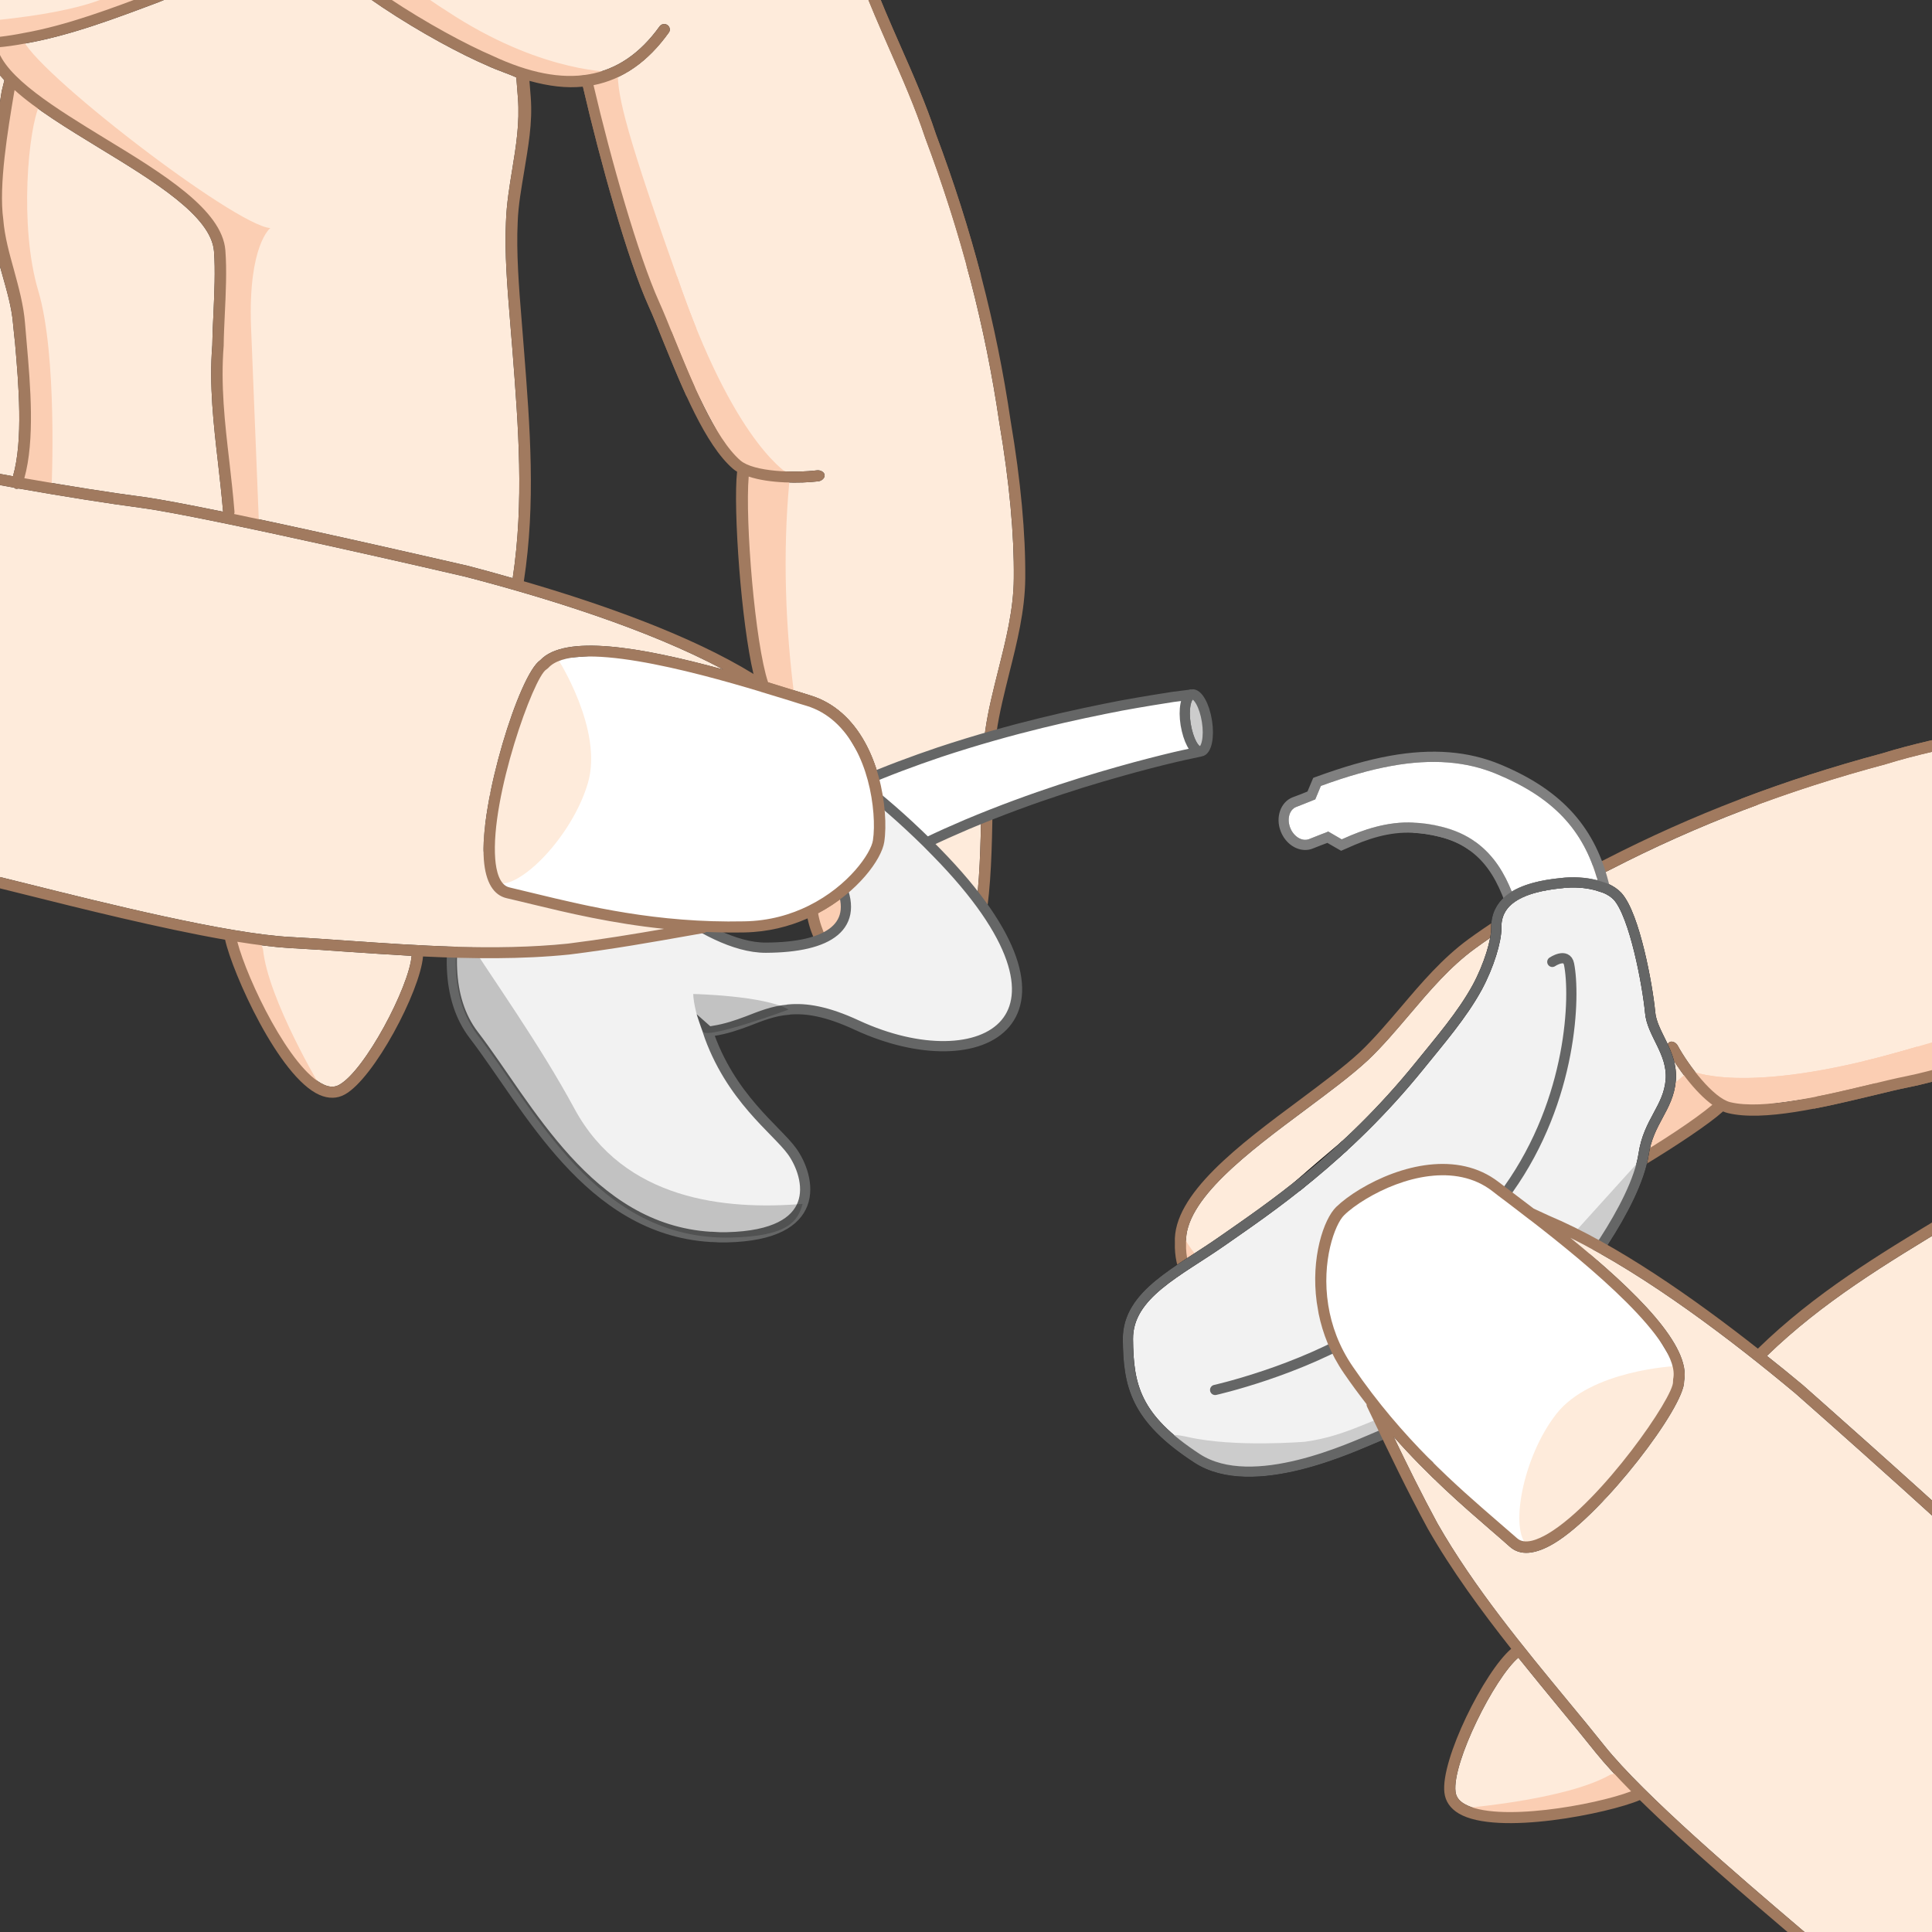 <?xml version="1.0" encoding="UTF-8" standalone="no"?>
<!DOCTYPE svg PUBLIC "-//W3C//DTD SVG 1.1//EN" "http://www.w3.org/Graphics/SVG/1.1/DTD/svg11.dtd">
<svg xmlns="http://www.w3.org/2000/svg" xmlns:xlink="http://www.w3.org/1999/xlink" xmlns:serif="http://www.serif.com/" width="200" height="200" version="1.1" xml:space="preserve" style="fill-rule:evenodd;clip-rule:evenodd;stroke-miterlimit:10;" viewBox="0 0 591 591">
    <rect x="0" y="0" width="591" height="591" fill="#333333" stroke="none"/>
    <g id="Ebene-1" serif:id="Ebene 1" transform="matrix(4.167,0,0,4.167,0,0)">
        <g>
            <clipPath id="_clip1">
                <rect x="-28.347" y="-28.346" width="198.423" height="198.423" clip-rule="nonzero"/>
            </clipPath>
            <g clip-path="url(#_clip1)">
                <g transform="matrix(1,0,0,1,49.098,59.747)">
                    <path d="M0,-57.344C-1.536,-55.199 -3.369,-53.924 -5.528,-53.493C-4.262,-48.054 -2.235,-40.965 -0.713,-37.587C-0.388,-36.863 -0.015,-35.949 0.373,-34.98C1.645,-31.85 3.373,-27.569 5.254,-25.941C6.228,-25.107 9.223,-25.015 10.887,-25.22C11.121,-25.248 11.418,-25.099 11.436,-24.881L11.438,-24.856C11.454,-24.646 11.217,-24.448 10.992,-24.415C9.645,-24.252 7.372,-24.253 5.863,-24.761C5.59,-21.502 6.328,-12.517 7.285,-9.662C7.912,-9.467 8.528,-9.271 9.166,-9.077C9.63,-8.934 10.038,-8.802 10.375,-8.699C14.014,-7.603 15.588,-3.536 15.856,-0.1C15.919,0.709 15.904,1.474 15.814,2.066C15.62,3.336 13.871,5.756 10.958,7.295C11.365,9.687 13.414,12.282 15.662,13.18C16.745,13.617 18.384,13.864 20.064,12.577C22.728,10.863 22.833,4.933 22.935,-0.29C22.98,-2.423 23.017,-4.435 23.224,-6.07C23.431,-7.573 23.819,-9.076 24.183,-10.538C24.735,-12.73 25.312,-15.003 25.326,-17.29C25.357,-20.495 25.007,-24.341 24.26,-28.732C23.23,-35.777 21.455,-42.61 18.812,-49.642C18.082,-51.845 17.125,-54.024 16.195,-56.132C15.478,-57.768 14.734,-59.457 14.096,-61.149C13.419,-62.731 13.059,-64.411 12.722,-66.033C12.335,-67.875 11.964,-69.609 11.159,-71.208L0,-57.344Z" style="fill:rgb(254,235,219);fill-rule:nonzero;"/>
                </g>
                <g transform="matrix(1,0,0,1,59.452,72.11)">
                    <path d="M0,-5.145L0.675,-3.435L2.896,-0.118L5.464,1.307L6.921,1.669L9.56,0.985L10.328,0.071C8.142,0.355 5.849,-0.025 4.48,-2.207C3.688,-3.471 2.94,-5.031 2.25,-6.814L0,-5.145Z" style="fill:rgb(251,206,179);fill-rule:nonzero;"/>
                </g>
                <g transform="matrix(1,0,0,1,55.606,35.875)">
                    <path d="M0,13.936L-0.755,8.303L-1.172,0.777L-1.206,-1.456L0.219,-1.127L2.299,-0.952L2.335,-0.447C1.852,4.71 2.046,10.217 2.727,15.392L0,13.936Z" style="fill:rgb(251,206,179);fill-rule:nonzero;"/>
                </g>
                <g transform="matrix(1,0,0,1,57.997,5.25)">
                    <path d="M0,29.623C0,29.623 -3.796,27.677 -7.911,16.137C-12.023,4.599 -12.673,1.845 -12.646,0L-14.765,0.645L-12.373,10.123L-8.978,19.105L-6.702,23.816L-4.454,28.13L-3.163,29.306L0,29.623Z" style="fill:rgb(251,206,179);fill-rule:nonzero;"/>
                </g>
                <g transform="matrix(1,0,0,1,59.281,-4.812)">
                    <path d="M0,72.232C0.539,74.834 2.706,77.509 5.159,78.49C7.003,79.232 8.807,78.986 10.38,77.787C13.367,75.854 13.484,69.704 13.585,64.279C13.632,62.169 13.668,60.18 13.872,58.586C14.077,57.138 14.459,55.653 14.813,54.218C15.378,51.978 15.96,49.653 15.983,47.278C16.013,44.029 15.659,40.129 14.908,35.697C13.865,28.612 12.077,21.725 9.421,14.652C8.688,12.431 7.724,10.23 6.785,8.108C6.069,6.48 5.333,4.796 4.697,3.106C4.032,1.588 3.695,-0.052 3.359,-1.639C2.973,-3.445 2.584,-5.319 1.729,-7L0.977,-6.649C1.782,-5.05 2.153,-3.316 2.54,-1.475C2.877,0.15 3.238,1.83 3.914,3.41C4.552,5.1 5.297,6.791 6.011,8.427C6.942,10.535 7.899,12.713 8.63,14.917C11.269,21.95 13.05,28.781 14.078,35.827C14.827,40.218 15.179,44.063 15.142,47.269C15.13,49.556 14.553,51.829 13.997,54.022C13.636,55.481 13.249,56.984 13.042,58.489C12.834,60.122 12.798,62.136 12.755,64.269C12.651,69.492 12.546,75.422 9.882,77.136C8.202,78.423 6.562,78.177 5.48,77.739C3.231,76.841 1.183,74.246 0.776,71.854C3.688,70.316 5.437,67.895 5.632,66.625C5.722,66.033 5.739,65.267 5.676,64.459C5.408,61.023 3.83,56.957 0.193,55.859C-0.144,55.756 -0.552,55.625 -1.016,55.482C-1.654,55.288 -2.271,55.092 -2.897,54.897C-3.854,52.044 -4.592,43.055 -4.319,39.797C-2.81,40.306 -0.537,40.307 0.81,40.144C1.035,40.11 1.268,39.913 1.251,39.703L1.25,39.678C1.232,39.46 0.937,39.313 0.705,39.339C-0.959,39.542 -3.955,39.452 -4.924,38.617C-6.81,36.991 -8.541,32.711 -9.81,29.582C-10.197,28.609 -10.57,27.696 -10.895,26.972C-12.419,23.594 -14.444,16.505 -15.71,11.065L-16.489,11.174C-15.219,16.664 -13.214,23.859 -11.659,27.299C-11.333,28.008 -10.972,28.923 -10.584,29.885C-9.209,33.267 -7.51,37.469 -5.477,39.222C-5.386,39.305 -5.287,39.369 -5.171,39.441C-5.322,40.747 -5.245,43.578 -5.013,46.547C-4.788,49.416 -4.414,52.412 -3.968,54.288L-3.464,55.583C-3.436,55.598 -3.412,55.605 -3.386,55.611C-3.361,55.626 -3.344,55.631 -3.316,55.629C-3.301,55.637 -3.289,55.644 -3.284,55.644C-2.527,55.868 -1.846,56.084 -1.285,56.252C-0.821,56.401 -0.406,56.533 -0.074,56.628C3.171,57.61 4.591,61.355 4.838,64.524C4.896,65.267 4.884,65.977 4.8,66.504C4.663,67.432 3.027,69.837 0.111,71.288C0.111,71.295 0.103,71.296 0.094,71.297L0,72.232Z" style="fill:rgb(161,122,95);fill-rule:nonzero;"/>
                </g>
                <g transform="matrix(1,0,0,1,88.144,50.938)">
                    <path d="M0,4.227C-0.011,4.225 -0.017,4.23 -0.027,4.228C-0.459,4.255 -0.917,3.382 -1.102,2.252C-1.279,1.128 -1.096,0.172 -0.687,0.05C-0.672,0.047 -0.663,0.041 -0.663,0.041C-0.655,0.04 -0.655,0.04 -0.648,0.035C-0.222,-0.028 0.275,0.846 0.458,2.006C0.642,3.165 0.427,4.165 0,4.227" style="fill:rgb(204,204,204);fill-rule:nonzero;"/>
                </g>
                <g transform="matrix(1,0,0,1,88.144,50.938)">
                    <path d="M0,4.227C-0.011,4.225 -0.017,4.23 -0.027,4.228C-0.459,4.255 -0.917,3.382 -1.102,2.252C-1.279,1.128 -1.096,0.172 -0.687,0.05C-0.672,0.047 -0.663,0.041 -0.663,0.041C-0.655,0.04 -0.655,0.04 -0.648,0.035C-0.222,-0.028 0.275,0.846 0.458,2.006C0.642,3.165 0.427,4.165 0,4.227Z" style="fill:none;fill-rule:nonzero;stroke:rgb(101,102,102);stroke-width:0.75px;"/>
                </g>
                <g transform="matrix(1,0,0,1,88.111,60.66)">
                    <path d="M0,-5.49L-1.21,-5.23C-2.03,-5.05 -3.251,-4.75 -4.78,-4.34C-7.831,-3.51 -12.2,-2.21 -17.15,-0.13C-18.11,0.28 -19.081,0.71 -20.07,1.19C-21.63,1.94 -23.21,2.77 -24.791,3.71C-25.041,3.87 -25.291,4.02 -25.541,4.18C-25.65,4.09 -25.76,4.01 -25.87,3.93C-26.21,3.69 -26.561,3.47 -26.91,3.26C-28.64,2.21 -30.41,1.5 -32.16,1.01C-32.32,0.97 -32.5,0.92 -32.67,0.88L-32.42,0.72C-31.66,0.22 -30.9,-0.23 -30.14,-0.67C-29.37,-1.1 -28.601,-1.51 -27.84,-1.89C-26.91,-2.35 -25.98,-2.78 -25.07,-3.18C-23.021,-4.07 -21.04,-4.8 -19.15,-5.44C-13.69,-7.25 -9.05,-8.23 -5.811,-8.86C-4.171,-9.16 -2.891,-9.36 -2,-9.5C-1.21,-9.6 -0.761,-9.66 -0.65,-9.67C-1.061,-9.55 -1.25,-8.59 -1.07,-7.47C-0.88,-6.35 -0.44,-5.49 0,-5.49Z" style="fill:white;fill-rule:nonzero;stroke:rgb(101,102,102);stroke-width:0.75px;stroke-miterlimit:1;"/>
                </g>
                <g transform="matrix(1,0,0,1,56.22,68.73)">
                    <path d="M0,0.84C-4.62,0.86 -10.67,-5.25 -10.67,-5.25C-12.61,-7 -11.37,-10.81 -5.37,-10.64C-2.16,-10.55 0.05,-9.95 1.75,-8.74C0.99,-8.3 0.23,-7.85 -0.53,-7.35L-0.78,-7.19C-0.61,-7.15 -0.43,-7.1 -0.27,-7.06C1.48,-6.57 3.25,-5.86 4.98,-4.81C5.1,-4.6 5.22,-4.37 5.33,-4.14C7.04,-0.71 4.62,0.82 0,0.84M12.559,-6.13C12.309,-6.38 12.059,-6.63 11.82,-6.88C10.08,-8.59 8.41,-10.04 6.82,-11.25C-6.36,-21.27 -14.55,-15.09 -17.47,-12.09C-20.79,-8.67 -25.59,1.83 -21.44,7.251C-17.46,12.44 -13.05,21.51 -4.06,22.07C-4.03,22.08 -4,22.08 -3.97,22.07C-3.6,22.1 -3.23,22.11 -2.85,22.1C0.68,22.02 2.21,20.94 2.7,19.65C3.22,18.29 2.57,16.69 1.94,15.81C0.8,14.21 -2.63,11.87 -4.28,6.93L-4.2,7.001C-4.08,6.991 -3.97,6.97 -3.86,6.95C-2.9,6.799 -2.11,6.52 -1.36,6.241C-0.38,5.86 0.54,5.48 1.65,5.39L1.67,5.38C2.94,5.26 4.48,5.501 6.69,6.53C15.86,10.77 24.61,6.171 12.559,-6.13" style="fill:rgb(242,242,242);fill-rule:nonzero;"/>
                </g>
                <g transform="matrix(1,0,0,1,56.22,68.73)">
                    <path d="M0,0.84C-4.62,0.86 -10.67,-5.25 -10.67,-5.25C-12.61,-7 -11.37,-10.81 -5.37,-10.64C-2.16,-10.55 0.05,-9.95 1.75,-8.74C0.99,-8.3 0.23,-7.85 -0.53,-7.35L-0.78,-7.19C-0.61,-7.15 -0.43,-7.1 -0.27,-7.06C1.48,-6.57 3.25,-5.86 4.98,-4.81C5.1,-4.6 5.22,-4.37 5.33,-4.14C7.04,-0.71 4.62,0.82 0,0.84ZM12.559,-6.13C12.309,-6.38 12.059,-6.63 11.82,-6.88C10.08,-8.59 8.41,-10.04 6.82,-11.25C-6.36,-21.27 -14.55,-15.09 -17.47,-12.09C-20.79,-8.67 -25.59,1.83 -21.44,7.251C-17.46,12.44 -13.05,21.51 -4.06,22.07C-4.03,22.08 -4,22.08 -3.97,22.07C-3.6,22.1 -3.23,22.11 -2.85,22.1C0.68,22.02 2.21,20.94 2.7,19.65C3.22,18.29 2.57,16.69 1.94,15.81C0.8,14.21 -2.63,11.87 -4.28,6.93L-4.2,7.001C-4.08,6.991 -3.97,6.97 -3.86,6.95C-2.9,6.799 -2.11,6.52 -1.36,6.241C-0.38,5.86 0.54,5.48 1.65,5.39L1.67,5.38C2.94,5.26 4.48,5.501 6.69,6.53C15.86,10.77 24.61,6.171 12.559,-6.13Z" style="fill:none;fill-rule:nonzero;stroke:rgb(101,102,102);stroke-width:0.75px;"/>
                </g>
                <g transform="matrix(1,0,0,1,61.2,59.99)">
                    <path d="M0,3.93C-1.73,2.88 -3.5,2.17 -5.25,1.68C-5.41,1.64 -5.59,1.59 -5.76,1.55L-5.51,1.39C-4.75,0.89 -3.99,0.44 -3.23,0C-1.91,0.93 -0.91,2.23 0,3.93Z" style="fill:white;fill-rule:nonzero;stroke:rgb(101,102,102);stroke-width:0.75px;"/>
                </g>
                <g opacity="0.2">
                    <g transform="matrix(1,0,0,1,58.917,70.688)">
                        <path d="M0,17.69C-0.34,18.979 -1.104,20.067 -5.26,20.161C-15.09,20.393 -19.693,10.732 -23.85,5.311C-25.486,3.183 -25.735,0.26 -25.229,-2.703C-22.725,1.22 -19.367,5.862 -16.745,10.705C-13.11,17.422 -5.686,18.157 0,17.69" style="fill:rgb(2,1,2);fill-rule:nonzero;"/>
                    </g>
                </g>
                <g opacity="0.2">
                    <g transform="matrix(1,0,0,1,50.891,76.312)">
                        <path d="M0,-3.343C0,-3.343 5.202,-3.234 7.004,-2.2C7.004,-2.2 1.019,0 0.719,-0.577C0.312,-1.359 -0.002,-2.781 0,-3.343" style="fill:rgb(2,1,2);fill-rule:nonzero;"/>
                    </g>
                </g>
                <g transform="matrix(1,0,0,1,50.355,48.22)">
                    <path d="M0,19.74L-4.838,18.716L-6.004,19.326L-7.369,18.545L-11.296,17.997L-13.862,16.612L-14.373,10.075L-12.939,5.649L-10.371,0.198L-5.324,-0.197L4.076,1.371L7.647,2.87L10.927,4.156L13.834,9.07L14.117,12.684L13.752,14.843L10.008,18.072L5.718,19.937" style="fill:white;fill-rule:nonzero;"/>
                </g>
                <g transform="matrix(1,0,0,1,17.422,79.822)">
                    <path d="M0,-10.686C0.729,-7.903 3.893,-1.279 6.373,-0.187C6.791,0 7.151,-0.003 7.472,-0.183C9.358,-1.21 12.605,-7.361 12.796,-9.652C11.152,-9.745 9.529,-9.853 7.976,-9.96C6.514,-10.065 5.121,-10.16 3.815,-10.227C2.743,-10.29 1.437,-10.455 0,-10.686" style="fill:rgb(254,235,219);fill-rule:nonzero;"/>
                </g>
                <g transform="matrix(1,0,0,1,21.184,42.443)">
                    <path d="M0,-48.038C-2.777,-45.331 -6.139,-43.653 -9.527,-42.289C-12.719,-41.089 -16.02,-39.837 -19.328,-39.252C-20.022,-39.116 -20.71,-39.023 -21.394,-38.961C-20.828,-36.775 -17.087,-34.489 -13.462,-32.275C-9.237,-29.705 -4.873,-27.045 -4.64,-24.07C-4.527,-22.621 -4.608,-20.884 -4.683,-19.356C-4.719,-18.541 -4.758,-17.764 -4.763,-17.072C-4.988,-14.175 -4.686,-11.465 -4.352,-8.597C-4.215,-7.385 -4.069,-6.136 -3.97,-4.877C-3.966,-4.819 -3.975,-4.762 -3.998,-4.71C3.122,-3.227 12.617,-1.026 13.184,-0.899C14.222,-0.631 15.317,-0.325 16.454,0C17.298,-5.623 16.875,-11.038 16.433,-16.757L16.254,-18.962C16.062,-21.281 15.85,-23.902 15.958,-26.138C16,-27.458 16.215,-28.753 16.419,-30.003C16.696,-31.695 16.979,-33.442 16.838,-35.244L16.72,-36.755C16.225,-37 15.337,-37.274 14.613,-37.614C10.755,-39.267 2.739,-43.934 0,-48.038" style="fill:rgb(254,235,219);fill-rule:nonzero;"/>
                </g>
                <g transform="matrix(1,0,0,1,-22.632,67.764)">
                    <path d="M0,-108.214C-1.244,-108.003 -5.575,-107.33 -11.051,-106.478C-24.818,-104.344 -45.61,-101.12 -50.406,-100.045C-52.544,-99.569 -56.015,-98.735 -60.03,-97.77C-69.279,-95.54 -80.793,-92.776 -83.352,-92.6C-87.703,-92.3 -91.77,-92.299 -96.149,-92.607C-98.921,-92.805 -107.884,-91.632 -119.213,-90.14C-144.671,-86.815 -183.129,-81.768 -192.445,-87.081C-205.959,-61.851 -191.451,-22.25 -179.997,-17.006L-118.813,-35.803C-108.923,-38.84 -96.607,-33.639 -90.144,-30.264L-89.198,-29.77C-62.942,-16.02 -51.426,-11.295 -46.39,-9.743C-34.562,-6.109 -7.591,-6.032 -1.551,-6.203C5.387,-6.405 17.334,-4.625 21.525,-3.651C22.297,-3.468 23.411,-3.188 24.755,-2.856C30.186,-1.499 39.284,0.773 43.923,1.02C45.229,1.09 46.629,1.182 48.09,1.288C53.201,1.645 58.993,2.054 64.326,1.506C66.79,1.199 69.07,0.823 71.373,0.424C67.537,0.025 64.284,-0.753 61.698,-1.379C61.031,-1.541 60.413,-1.696 59.841,-1.82C58.849,-2.044 58.279,-3 58.151,-4.642C57.824,-8.814 60.745,-18.267 62.293,-19.299C64.092,-21.212 69.615,-20.286 75.718,-18.616C70.177,-21.591 62.587,-23.923 56.786,-25.429C56.596,-25.479 37.698,-29.858 32.999,-30.481C30.628,-30.792 27.392,-31.304 24.001,-31.901C23.916,-31.885 23.844,-31.871 23.756,-31.897C23.724,-31.912 23.694,-31.942 23.667,-31.963C19.769,-32.651 15.706,-33.456 12.556,-34.199C11.555,-34.44 10.452,-34.8 9.292,-35.245C9.244,-35.211 9.187,-35.181 9.105,-35.184C8.945,-35.178 8.896,-35.282 8.875,-35.415C4.064,-37.334 -1.777,-40.699 -6.667,-43.528C-7.995,-44.297 -9.263,-45.026 -10.44,-45.7C-17.221,-49.519 -25.976,-51.062 -30.687,-51.89C-30.875,-51.923 -31.015,-52.083 -31.028,-52.261C-31.032,-52.295 -31.024,-52.326 -31.016,-52.368C-30.974,-52.583 -30.762,-52.729 -30.53,-52.691C-25.78,-51.851 -16.921,-50.291 -10.017,-46.399C-8.837,-45.727 -7.562,-44.997 -6.244,-44.231C-4.263,-43.082 -2.126,-41.852 0.024,-40.67C0.526,-42.124 1.059,-43.964 1.621,-45.911C2.391,-48.616 3.198,-51.403 3.991,-53.402C4.869,-55.568 6.561,-57.141 8.207,-58.661C8.237,-58.696 8.271,-58.724 8.309,-58.76C8.321,-58.776 8.337,-58.795 8.363,-58.811C10.21,-60.525 11.935,-62.088 12.575,-64.547L12.656,-64.719L12.953,-64.742C14.583,-64.87 16.129,-64.938 17.645,-64.903C19.899,-64.851 22.032,-64.87 24.338,-65.334C27.579,-65.908 30.839,-67.157 33.979,-68.34C39.475,-70.55 44.938,-73.607 47.708,-80.794C47.796,-81.006 48.04,-81.12 48.253,-81.046C48.469,-80.965 48.572,-80.733 48.494,-80.524C47.454,-77.822 46.051,-75.696 44.415,-73.965C46.908,-70.011 55.059,-65.266 58.786,-63.671C64.182,-61.142 68.191,-61.845 71.045,-65.818C71.175,-66.008 71.431,-66.054 71.627,-65.929C71.814,-65.799 71.857,-65.55 71.73,-65.361C70.195,-63.216 68.361,-61.941 66.203,-61.51C67.469,-56.071 69.495,-48.982 71.018,-45.604C71.343,-44.88 70.968,-48.419 71.355,-47.45L93.585,-48.282C92.738,-51.391 91.725,-54.505 90.542,-57.659C89.812,-59.862 88.855,-62.041 87.925,-64.149C87.208,-65.785 86.464,-67.474 85.826,-69.166C85.15,-70.748 84.789,-72.428 84.453,-74.05C84.065,-75.892 83.694,-77.626 82.89,-79.225C81.029,-83.138 76.08,-87.583 71.673,-87.961C68.952,-88.194 66.262,-90.011 64.103,-91.467C63.223,-92.056 62.391,-92.62 61.688,-92.986C58.112,-95.026 54.367,-96.708 50.849,-98.231C48.933,-99.057 47.104,-100.11 45.334,-101.126C43.596,-102.13 41.793,-103.167 39.916,-103.978C37.382,-105.116 34.248,-105.123 31.225,-105.128C30.369,-105.127 29.526,-105.135 28.708,-105.16C28.582,-105.101 28.446,-105.115 28.332,-105.178C27.742,-105.199 27.15,-105.241 26.574,-105.301C25.466,-105.517 24.307,-105.741 23.208,-105.811C19.728,-104.17 13.802,-104.285 8.609,-104.381C5.965,-104.437 3.376,-104.476 1.542,-104.284C1.319,-104.258 0.921,-104.4 0.904,-104.626L0.903,-104.64C0.886,-104.859 1.232,-105.065 1.453,-105.091C3.339,-105.288 6.037,-105.254 8.699,-105.202C13.849,-105.101 19.692,-104.989 22.977,-106.589L23.084,-106.638L23.193,-106.631C24.384,-106.561 25.595,-106.332 26.747,-106.105C26.968,-106.082 27.187,-106.065 27.415,-106.041C24.947,-108.289 21.677,-109.514 16.965,-109.956C13.663,-110.268 4.805,-109.054 0,-108.214" style="fill:rgb(254,235,219);fill-rule:nonzero;"/>
                </g>
                <g transform="matrix(1,0,0,1,-9.333,34.863)">
                    <path d="M0,-31.275C-0.729,-28.809 -2.476,-27.096 -4.22,-25.47C-3.842,-20.497 -3.861,-14.963 -3.894,-9.6C-3.912,-7.354 -3.887,-5.234 -3.87,-3.169C-2.682,-2.701 -1.562,-2.335 -0.543,-2.087C2.537,-1.361 6.477,-0.58 10.286,0.099C11.052,-2.573 10.697,-6.661 10.437,-9.683C10.391,-10.175 10.326,-10.643 10.292,-11.078C10.194,-12.325 9.811,-13.587 9.471,-14.805C9.129,-16.062 8.693,-17.353 8.592,-18.65C8.49,-19.959 8.586,-21.609 8.765,-23.298C8.951,-24.982 9.221,-26.71 9.457,-28.167L9.655,-28.972C8.94,-29.739 8.453,-30.515 8.288,-31.313C6.932,-31.241 5.605,-31.275 4.306,-31.304C2.91,-31.341 1.472,-31.374 0,-31.275" style="fill:rgb(254,235,219);fill-rule:nonzero;"/>
                </g>
                <g transform="matrix(1,0,0,1,1.067,37.567)">
                    <path d="M0,-30.955L-0.032,-30.75C-0.484,-28.052 -1.171,-23.957 -0.826,-21.453C-0.729,-20.208 -0.377,-18.951 -0.04,-17.726C0.303,-16.477 0.666,-15.168 0.769,-13.851C0.803,-13.414 0.849,-12.955 0.887,-12.461C1.172,-9.23 1.5,-5.26 0.72,-2.46C3.999,-1.879 7.12,-1.391 9.42,-1.09C10.642,-0.927 12.79,-0.516 15.311,0C15.206,-1.226 15.067,-2.444 14.933,-3.63C14.615,-6.404 14.28,-9.28 14.517,-12.228C14.525,-12.904 14.557,-13.686 14.603,-14.513C14.667,-16.013 14.751,-17.729 14.642,-19.126C14.44,-21.696 10.251,-24.25 6.203,-26.713C3.857,-28.148 1.583,-29.533 0,-30.955" style="fill:rgb(254,235,219);fill-rule:nonzero;"/>
                </g>
                <g transform="matrix(1,0,0,1,40.933,65.313)">
                    <path d="M0,-16.969C0,-16.969 3.383,-11.737 2.221,-7.815C1.059,-3.895 -2.785,0 -4.44,-0.481C-6.095,-0.962 -4.952,-5.118 -4.952,-5.118L-3.868,-10.051L-1.55,-16.197L0,-16.969Z" style="fill:rgb(254,235,219);fill-rule:nonzero;"/>
                </g>
                <g transform="matrix(1,0,0,1,16.572,5.916)">
                    <path d="M0,29.45L-0.705,21.435L-0.718,11.457L-2.884,8.864L-6.707,6.183L-12.311,2.705L-16.55,-1.368L-17.011,-2.588L-14.963,-3.182C-14.375,-0.916 0.696,10.676 3.272,10.825C3.272,10.825 1.64,12.075 1.856,18.047L2.441,32.632L0.213,32.184L0,29.45Z" style="fill:rgb(251,206,179);fill-rule:nonzero;"/>
                </g>
                <g transform="matrix(1,0,0,1,17.025,79.955)">
                    <path d="M0,-11.156L0.585,-8.407L3.677,-3.078L5.203,-1.041L6.6,0C6.6,0 2.655,-6.551 2.281,-10.271L2.044,-10.946L0,-11.156Z" style="fill:rgb(251,206,179);fill-rule:nonzero;"/>
                </g>
                <g transform="matrix(1,0,0,1,45.033,-6.951)">
                    <path d="M0,12.226C0,12.226 -4.913,12.36 -11.557,8.197C-18.198,4.033 -22.78,-0.598 -22.78,-0.598L-23.727,0.969L-21.08,4.044L-18.092,6.325L-13.985,8.816L-9.271,11.596L-5.047,12.824L0,12.226Z" style="fill:rgb(251,206,179);fill-rule:nonzero;"/>
                </g>
                <g transform="matrix(1,0,0,1,3.786,6.081)">
                    <path d="M0,29.742C0,29.742 0.448,20.048 -0.974,15.278C-2.399,10.508 -1.701,3.337 -0.889,1.648L-2.568,0L-3.404,0.584L-3.919,5.443L-3.705,12.594L-2.25,19.698L-2.096,24.415L-2.648,29.441L0,29.742Z" style="fill:rgb(251,206,179);fill-rule:nonzero;"/>
                </g>
                <g transform="matrix(1,0,0,1,51.115,5.509)">
                    <path d="M0,18.587C-0.339,17.747 -0.683,16.847 -1.029,15.878C-5.141,4.339 -5.791,1.586 -5.764,-0.259L-7.882,0.386L-5.49,9.864L-2.095,18.846L0,18.587Z" style="fill:rgb(251,206,179);fill-rule:nonzero;"/>
                </g>
                <g transform="matrix(1,0,0,1,22.535,27.306)">
                    <path d="M0,-35.679C-1.673,-32.905 -8.94,-29.989 -14.697,-27.507C-19.894,-25.262 -32.931,-25.333 -32.931,-25.333C-33.595,-23.113 -41.068,-20.222 -44.09,-17.679C-47.112,-15.139 -52.239,-4.251 -52.239,-4.251L-44.806,0L-40.073,-14.542L-35.448,-19.053L-33.66,-21.209L-32.344,-24.091L-29.461,-23.906L-21.6,-24.519L-13.977,-26.38L-6.406,-29.782L-0.66,-34.232L0,-35.679Z" style="fill:rgb(251,206,179);fill-rule:nonzero;"/>
                </g>
                <g transform="matrix(1,0,0,1,51.024,8.856)">
                    <path d="M0,19.597C-0.568,18.338 -1.089,17.049 -1.553,15.913C-1.94,14.941 -2.313,14.028 -2.638,13.304C-4.163,9.926 -6.187,2.837 -7.453,-2.603C-5.294,-3.033 -3.465,-4.308 -1.925,-6.453C-1.799,-6.642 -1.841,-6.889 -2.028,-7.022C-2.223,-7.144 -2.48,-7.1 -2.607,-6.911C-5.464,-2.938 -9.474,-2.233 -14.874,-4.763C-18.597,-6.358 -26.748,-11.103 -29.241,-15.057C-27.605,-16.789 -26.202,-18.913 -25.162,-21.614C-25.084,-21.825 -25.185,-22.058 -25.402,-22.138C-25.62,-22.212 -25.86,-22.099 -25.947,-21.886C-28.717,-14.698 -34.181,-11.643 -39.676,-9.429C-42.816,-8.249 -46.081,-6.998 -49.317,-6.427C-51.624,-5.963 -53.756,-5.944 -56.011,-5.995C-57.527,-6.03 -59.073,-5.963 -60.703,-5.835L-61,-5.811L-61.081,-5.639C-61.721,-3.18 -63.446,-1.617 -65.292,0.097C-65.318,0.113 -65.335,0.132 -65.347,0.148C-65.385,0.186 -65.418,0.212 -65.451,0.247C-67.095,1.766 -68.787,3.338 -69.665,5.505C-70.458,7.504 -71.264,10.294 -72.035,12.996C-72.597,14.944 -73.135,16.782 -73.632,18.238C-75.782,17.057 -77.919,15.826 -79.9,14.676C-81.217,13.91 -82.493,13.181 -83.672,12.509C-90.578,8.616 -99.435,7.058 -104.186,6.217C-104.418,6.179 -104.629,6.325 -104.675,6.54C-104.678,6.581 -104.684,6.613 -104.68,6.646C-104.667,6.825 -104.529,6.984 -104.343,7.017C-99.632,7.846 -90.877,9.389 -84.096,13.207C-82.918,13.881 -81.651,14.611 -80.322,15.379C-75.433,18.208 -69.591,21.574 -64.781,23.491C-64.76,23.626 -64.711,23.73 -64.553,23.725C-64.469,23.726 -64.412,23.697 -64.361,23.662C-63.204,24.107 -62.101,24.468 -61.101,24.707C-57.946,25.452 -53.891,26.257 -49.987,26.944C-49.962,26.966 -49.932,26.996 -49.9,27.011C-49.812,27.036 -49.736,27.022 -49.655,27.007C-46.268,27.606 -43.027,28.116 -40.657,28.427C-35.958,29.05 -17.062,33.429 -16.87,33.478C-11.069,34.984 -3.479,37.317 2.062,40.291C-4.041,38.621 -9.563,37.696 -11.363,39.611C-12.911,40.641 -15.832,50.094 -15.505,54.265C-15.376,55.908 -14.803,56.864 -13.814,57.086C-13.243,57.215 -12.625,57.369 -11.958,57.529C-9.372,58.155 -6.117,58.932 -2.283,59.332C-4.588,59.731 -6.868,60.106 -9.33,60.414C-14.663,60.962 -20.455,60.551 -25.562,60.195C-27.022,60.092 -28.427,59.998 -29.733,59.928C-34.372,59.681 -43.47,57.409 -48.9,56.052C-50.245,55.72 -51.361,55.439 -52.13,55.256C-56.322,54.283 -68.271,52.503 -75.207,52.704C-81.247,52.876 -108.212,52.801 -120.046,49.164C-125.082,47.613 -136.598,42.888 -162.854,29.137L-163.8,28.644C-170.263,25.268 -182.579,20.068 -192.468,23.104L-253.652,41.902L-253.405,42.673L-192.224,23.88C-182.617,20.933 -170.544,26.048 -164.197,29.357L-163.25,29.852C-142.127,40.914 -127.68,47.67 -120.307,49.94C-108.361,53.609 -81.252,53.69 -75.185,53.508C-68.189,53.31 -55.988,55.192 -52.327,56.045C-51.558,56.227 -50.442,56.499 -49.117,56.833C-45.149,57.827 -39.249,59.299 -34.499,60.132C-33.973,62.529 -30.568,70.202 -27.573,71.521C-26.914,71.812 -26.268,71.801 -25.712,71.49C-23.577,70.323 -20.189,63.931 -19.97,61.359C-16.413,61.527 -12.74,61.575 -9.241,61.218C-6.03,60.822 -3.155,60.31 -0.116,59.772L0.638,59.64C0.702,59.628 0.77,59.597 0.818,59.56C1.728,59.595 2.662,59.613 3.624,59.594C5.369,59.562 6.917,59.157 8.257,58.564L9.033,58.185C11.945,56.648 13.694,54.226 13.889,52.956C13.979,52.365 13.996,51.599 13.933,50.79C13.665,47.354 12.086,43.288 8.45,42.191C8.113,42.088 7.705,41.957 7.241,41.813C6.603,41.619 5.986,41.424 5.36,41.229L4.289,40.619C-0.272,37.806 -6.801,35.494 -12.569,33.816C-11.685,28.062 -12.108,22.588 -12.564,16.766L-12.739,14.559C-12.928,12.271 -13.128,9.669 -13.021,7.472C-12.98,6.2 -12.741,4.927 -12.542,3.709C-12.26,1.971 -11.915,0.17 -12.063,-1.73L-12.157,-2.919C-10.703,-2.52 -9.458,-2.372 -8.232,-2.494C-6.962,2.995 -4.957,10.191 -3.402,13.631C-3.076,14.34 -2.715,15.255 -2.328,16.217C-1.806,17.498 -1.238,18.898 -0.626,20.237L0,19.597ZM20.989,11.356C20.086,7.914 18.988,4.472 17.678,0.984C16.945,-1.237 15.98,-3.439 15.042,-5.56C14.326,-7.188 13.59,-8.872 12.954,-10.563C12.289,-12.08 11.952,-13.72 11.616,-15.307C11.23,-17.113 10.841,-18.987 9.986,-20.669C8.045,-24.763 2.941,-29.438 -1.905,-29.857C-4.407,-30.077 -6.996,-31.825 -9.08,-33.231C-9.977,-33.837 -10.826,-34.403 -11.553,-34.786C-15.157,-36.831 -18.925,-38.537 -22.466,-40.066C-24.333,-40.872 -26.137,-41.908 -27.884,-42.912C-29.644,-43.927 -31.466,-44.981 -33.389,-45.806C-36.076,-47.021 -39.303,-47.027 -42.41,-47.027C-43.299,-47.031 -44.158,-47.037 -44.993,-47.063C-47.663,-49.86 -51.259,-51.353 -56.605,-51.854C-60.413,-52.215 -70.312,-50.716 -73.803,-50.108C-75.037,-49.89 -79.362,-49.218 -84.838,-48.374C-98.611,-46.237 -119.431,-43.012 -124.242,-41.929C-126.389,-41.452 -129.858,-40.619 -133.882,-39.645C-143.107,-37.433 -154.582,-34.672 -157.061,-34.501C-161.374,-34.204 -165.396,-34.207 -169.737,-34.509C-172.609,-34.708 -181.593,-33.532 -192.977,-32.039C-218.314,-28.719 -256.606,-23.704 -265.67,-28.874C-265.87,-28.99 -266.127,-28.93 -266.247,-28.732C-266.29,-28.655 -266.307,-28.573 -266.3,-28.493C-266.291,-28.371 -266.226,-28.246 -266.103,-28.174C-256.785,-22.861 -218.327,-27.907 -192.873,-31.234C-181.54,-32.725 -172.577,-33.897 -169.809,-33.699C-165.424,-33.391 -161.359,-33.393 -157.008,-33.692C-154.453,-33.868 -142.935,-36.632 -133.686,-38.862C-129.672,-39.827 -126.204,-40.659 -124.062,-41.136C-119.266,-42.213 -98.472,-45.437 -84.707,-47.57C-79.23,-48.422 -74.899,-49.096 -73.656,-49.306C-68.851,-50.146 -59.994,-51.362 -56.691,-51.049C-51.979,-50.604 -48.708,-49.382 -46.241,-47.133C-46.471,-47.157 -46.69,-47.174 -46.909,-47.197C-48.061,-47.422 -49.272,-47.653 -50.463,-47.724L-50.572,-47.731L-50.679,-47.681C-53.963,-46.081 -59.807,-46.194 -64.957,-46.295C-67.619,-46.346 -70.319,-46.378 -72.201,-46.184C-72.427,-46.157 -72.772,-45.951 -72.755,-45.732L-72.753,-45.717C-72.736,-45.49 -72.337,-45.35 -72.114,-45.377C-70.279,-45.57 -67.691,-45.529 -65.051,-45.472C-59.85,-45.379 -53.928,-45.262 -50.446,-46.902C-49.349,-46.833 -48.189,-46.61 -47.082,-46.394C-46.505,-46.333 -45.914,-46.289 -45.324,-46.27C-45.21,-46.207 -45.077,-46.192 -44.943,-46.253C-44.128,-46.226 -43.289,-46.219 -42.431,-46.22C-39.407,-46.213 -36.274,-46.208 -33.742,-45.07C-31.863,-44.259 -30.063,-43.218 -28.318,-42.218C-26.551,-41.202 -24.721,-40.149 -22.811,-39.323C-19.289,-37.8 -15.544,-36.118 -11.968,-34.078C-11.269,-33.712 -10.433,-33.149 -9.557,-32.559C-7.392,-31.104 -4.706,-29.286 -1.982,-29.053C2.424,-28.674 7.374,-24.231 9.234,-20.317C10.039,-18.718 10.41,-16.985 10.797,-15.143C11.134,-13.518 11.495,-11.839 12.17,-10.258C12.809,-8.568 13.554,-6.878 14.268,-5.241C15.199,-3.133 16.156,-0.955 16.887,1.248C18.193,4.732 19.291,8.166 20.191,11.603L20.989,11.356ZM-20.806,61.313C-20.998,63.603 -24.244,69.755 -26.126,70.783C-26.451,70.962 -26.812,70.965 -27.229,70.779C-29.709,69.687 -32.873,63.061 -33.602,60.28C-32.165,60.511 -30.859,60.675 -29.787,60.739C-28.481,60.806 -27.088,60.9 -25.626,61.006C-24.073,61.112 -22.454,61.221 -20.806,61.313M-40.537,27.621C-42.837,27.319 -45.958,26.832 -49.237,26.251C-48.457,23.451 -48.785,19.48 -49.07,16.249C-49.108,15.756 -49.154,15.296 -49.188,14.86C-49.291,13.542 -49.654,12.237 -49.993,10.985C-50.334,9.76 -50.686,8.503 -50.783,7.256C-51.132,4.753 -50.443,0.659 -49.991,-2.039L-49.953,-2.245C-48.377,-0.821 -46.1,0.562 -43.754,1.998C-39.705,4.463 -35.517,7.014 -35.315,9.585C-35.206,10.982 -35.29,12.698 -35.358,14.2C-35.4,15.024 -35.432,15.807 -35.438,16.484C-35.677,19.43 -35.342,22.307 -35.024,25.082C-34.89,26.267 -34.751,27.485 -34.65,28.712C-37.165,28.195 -39.315,27.784 -40.537,27.621M-68.888,5.788C-68.164,3.998 -66.833,2.65 -65.385,1.291C-65.037,6.045 -64.921,11.293 -64.956,16.396C-64.973,18.558 -64.965,20.609 -64.833,22.594C-67.341,21.568 -70.121,20.161 -72.885,18.651C-72.366,17.145 -71.818,15.233 -71.229,13.202C-70.457,10.522 -69.665,7.751 -68.888,5.788M-64.58,0.538C-62.832,-1.089 -61.086,-2.804 -60.353,-5.268C-58.885,-5.367 -57.446,-5.335 -56.05,-5.297C-54.751,-5.267 -53.425,-5.234 -52.068,-5.309C-51.906,-4.507 -51.416,-3.732 -50.702,-2.965L-50.898,-2.162C-51.136,-0.703 -51.406,1.025 -51.593,2.709C-51.771,4.398 -51.867,6.048 -51.764,7.358C-51.663,8.652 -51.227,9.944 -50.885,11.202C-50.545,12.422 -50.163,13.682 -50.064,14.929C-50.03,15.365 -49.97,15.832 -49.92,16.325C-49.659,19.346 -49.306,23.432 -50.07,26.105C-53.875,25.427 -57.819,24.645 -60.899,23.919C-61.917,23.674 -63.04,23.306 -64.227,22.838C-64.247,20.774 -64.269,18.651 -64.25,16.406C-64.218,11.041 -64.197,5.509 -64.58,0.538M-13.004,-1.656C-12.863,0.145 -13.142,1.892 -13.422,3.584C-13.625,4.834 -13.84,6.129 -13.882,7.45C-13.99,9.687 -13.777,12.307 -13.585,14.625L-13.405,16.832C-12.965,22.547 -12.541,27.966 -13.388,33.588C-14.523,33.26 -15.622,32.957 -16.656,32.686C-17.223,32.563 -26.716,30.362 -33.838,28.877C-33.815,28.825 -33.806,28.768 -33.81,28.711C-33.909,27.45 -34.055,26.201 -34.191,24.991C-34.525,22.122 -34.832,19.413 -34.603,16.515C-34.598,15.824 -34.559,15.046 -34.522,14.231C-34.448,12.704 -34.367,10.966 -34.48,9.519C-34.713,6.544 -39.077,3.883 -43.304,1.312C-46.927,-0.903 -50.666,-3.188 -51.233,-5.374C-50.55,-5.434 -49.862,-5.528 -49.167,-5.665C-45.86,-6.251 -42.559,-7.5 -39.367,-8.702C-35.983,-10.064 -32.619,-11.742 -29.84,-14.449C-27.101,-10.347 -19.084,-5.678 -15.227,-4.029C-14.503,-3.687 -13.611,-3.415 -13.123,-3.17L-13.004,-1.656ZM8.351,57.629C7.032,58.285 5.446,58.751 3.61,58.78C-2.794,58.918 -7.965,57.655 -11.751,56.74C-12.42,56.58 -13.044,56.424 -13.614,56.292C-14.367,56.13 -14.602,55.058 -14.669,54.2C-15.023,49.674 -11.838,40.819 -10.916,40.291L-10.78,40.183C-8.911,38.077 -0.29,40.385 4.792,41.915C4.821,41.93 4.845,41.937 4.871,41.943C4.896,41.958 4.913,41.963 4.94,41.961C4.956,41.969 4.968,41.976 4.973,41.975C5.729,42.2 6.411,42.415 6.972,42.584C7.436,42.733 7.851,42.865 8.183,42.959C11.428,43.942 12.848,47.687 13.095,50.856C13.153,51.598 13.141,52.308 13.057,52.836C12.92,53.764 11.284,56.169 8.368,57.619C8.368,57.627 8.36,57.628 8.351,57.629" style="fill:rgb(161,122,95);fill-rule:nonzero;"/>
                </g>
                <g transform="matrix(1,0,0,1,155.624,79.516)">
                    <path d="M0,-12.583C-0.853,-10.085 -0.824,-7.853 0.08,-5.846C-5.081,-3.714 -12.027,-1.242 -15.661,-0.517C-16.438,-0.36 -17.399,-0.133 -18.413,0.115C-21.699,0.9 -26.187,1.982 -28.605,1.398C-29.851,1.091 -31.666,-1.293 -32.468,-2.767C-32.58,-2.972 -32.874,-3.128 -33.062,-3.015L-33.083,-3.002C-33.264,-2.894 -33.286,-2.585 -33.183,-2.383C-32.533,-1.192 -31.211,0.656 -29.92,1.588C-32.413,3.706 -40.153,8.328 -43.032,9.21C-43.556,8.813 -44.073,8.425 -44.602,8.019C-44.987,7.725 -45.332,7.469 -45.612,7.255C-48.619,4.933 -52.843,6.016 -55.795,7.794C-56.49,8.213 -57.103,8.671 -57.533,9.087C-58.454,9.983 -59.405,12.814 -58.964,16.078C-61.147,17.139 -64.451,16.98 -66.487,15.672C-67.473,15.046 -68.628,13.855 -68.556,11.739C-68.71,8.576 -63.946,5.043 -59.757,1.924C-58.047,0.647 -56.431,-0.552 -55.221,-1.671C-54.118,-2.714 -53.12,-3.903 -52.144,-5.05C-50.681,-6.772 -49.167,-8.562 -47.313,-9.904C-44.724,-11.793 -41.391,-13.744 -37.384,-15.688C-31.053,-18.946 -24.461,-21.474 -17.202,-23.411C-14.986,-24.099 -12.656,-24.586 -10.401,-25.056C-8.652,-25.423 -6.847,-25.799 -5.099,-26.264C-3.418,-26.633 -1.841,-27.316 -0.325,-27.985C1.398,-28.741 3.024,-29.447 4.793,-29.722L0,-12.583Z" style="fill:rgb(254,235,219);fill-rule:nonzero;"/>
                </g>
                <g transform="matrix(1,0,0,1,97.072,91.236)">
                    <path d="M0,4.805L-1.783,5.25L-5.773,5.371L-8.426,4.11L-9.566,3.135L-10.545,0.591L-10.247,-0.566C-9.207,1.377 -7.566,3.022 -4.994,2.868C-3.506,2.779 -1.801,2.479 0.051,2.004L0,4.805Z" style="fill:rgb(251,206,179);fill-rule:nonzero;"/>
                </g>
                <g transform="matrix(1,0,0,1,113.267,78.673)">
                    <path d="M0,10.526L5.022,7.865L11.388,3.83L13.226,2.558L12.129,1.59L10.777,0L10.346,0.264C6.431,3.656 1.837,6.699 -2.77,9.153L0,10.526Z" style="fill:rgb(251,206,179);fill-rule:nonzero;"/>
                </g>
                <g transform="matrix(1,0,0,1,124.031,74.394)">
                    <path d="M0,4.174C0,4.174 3.79,6.132 15.572,2.772C27.352,-0.59 29.969,-1.663 31.454,-2.757L32.161,-0.658L23.059,2.905L13.776,5.364L8.62,6.252L3.804,6.931L2.098,6.564L0,4.174Z" style="fill:rgb(251,206,179);fill-rule:nonzero;"/>
                </g>
                <g transform="matrix(1,0,0,1,124.031,74.394)">
                    <path d="M0,4.174C0,4.174 3.79,6.132 15.572,2.772C27.352,-0.59 29.969,-1.663 31.454,-2.757L32.161,-0.658L23.059,2.905L13.776,5.364L8.62,6.252L3.804,6.931L2.098,6.564L0,4.174Z" style="fill:rgb(251,206,179);fill-rule:nonzero;"/>
                </g>
                <g transform="matrix(1,0,0,1,178.36,106.393)">
                    <path d="M0,-21.396C-0.589,-17.562 0.001,-13.852 0.86,-10.301C1.739,-7.007 2.64,-3.593 4.087,-0.562C4.38,0.083 4.704,0.697 5.051,1.288C2.944,2.099 -1.091,0.384 -5,-1.279C-9.548,-3.222 -14.248,-5.226 -16.805,-3.686C-18.05,-2.937 -19.416,-1.861 -20.616,-0.912C-21.258,-0.409 -21.867,0.075 -22.428,0.481C-24.654,2.349 -27.034,3.678 -29.562,5.074C-30.628,5.667 -31.729,6.274 -32.811,6.925C-32.861,6.956 -32.901,6.996 -32.931,7.045C-38.276,2.114 -45.587,-4.333 -46.021,-4.719C-46.841,-5.409 -47.728,-6.122 -48.651,-6.858C-44.568,-10.814 -39.916,-13.617 -35.005,-16.582L-33.107,-17.718C-31.109,-18.911 -28.854,-20.26 -27.097,-21.65C-26.047,-22.451 -25.118,-23.379 -24.22,-24.272C-23.005,-25.48 -21.747,-26.726 -20.199,-27.659L-18.9,-28.441C-18.413,-28.18 -17.674,-27.618 -16.977,-27.226C-13.39,-25.047 -4.932,-21.239 0,-21.396" style="fill:rgb(254,235,219);fill-rule:nonzero;"/>
                </g>
                <g transform="matrix(1,0,0,1,119.74,123.993)">
                    <path d="M0,7.509C-2.688,8.533 -9.918,9.811 -12.247,8.428C-12.643,8.196 -12.848,7.901 -12.889,7.535C-13.15,5.404 -10.032,-0.814 -8.279,-2.302C-7.249,-1.018 -6.217,0.239 -5.227,1.442C-4.291,2.57 -3.405,3.648 -2.59,4.671C-1.916,5.508 -1.021,6.474 0,7.509" style="fill:rgb(254,235,219);fill-rule:nonzero;"/>
                </g>
                <g transform="matrix(1,0,0,1,120.246,131.792)">
                    <path d="M0,-0.163L-2.578,0.958L-8.712,1.541L-11.256,1.484L-12.916,0.952C-12.916,0.952 -5.291,0.354 -2.047,-1.505L-1.359,-1.704L0,-0.163Z" style="fill:rgb(251,206,179);fill-rule:nonzero;"/>
                </g>
                <g transform="matrix(1,0,0,1,97.51,50.671)">
                    <path d="M0,45.154C-0.006,45.146 -0.01,45.139 -0.003,45.135C-0.52,41.919 0.487,39.19 1.162,38.539C1.543,38.164 2.113,37.74 2.752,37.356C5.475,35.716 9.347,34.694 12.033,36.762C12.303,36.978 12.65,37.239 13.042,37.53C13.506,37.888 14.078,38.317 14.699,38.802C14.702,38.807 14.715,38.813 14.729,38.821C14.744,38.844 14.758,38.855 14.785,38.867C14.806,38.884 14.825,38.9 14.854,38.915L16.2,38.571C17.985,37.844 20.641,36.406 23.105,34.922C25.656,33.384 28.006,31.8 28.979,30.92C29.106,30.971 29.216,31.014 29.336,31.041C31.944,31.676 36.352,30.615 39.902,29.768C40.91,29.524 41.864,29.287 42.631,29.139C46.334,28.405 53.354,25.853 58.56,23.696L58.194,22.999C53.033,25.131 46.088,27.604 42.453,28.328C41.676,28.484 40.715,28.712 39.698,28.962C36.415,29.749 31.926,30.828 29.507,30.24C28.264,29.935 26.449,27.55 25.646,26.078C25.533,25.875 25.242,25.72 25.055,25.833L25.033,25.845C24.853,25.955 24.828,26.259 24.932,26.462C25.581,27.652 26.903,29.501 28.194,30.432C25.703,32.55 17.959,37.174 15.082,38.054C14.559,37.658 14.041,37.269 13.513,36.863C13.127,36.569 12.782,36.313 12.502,36.099C9.496,33.778 5.271,34.858 2.318,36.636C1.623,37.055 1.012,37.515 0.581,37.931C-0.34,38.828 -1.292,41.66 -0.85,44.923C-3.033,45.983 -6.337,45.825 -8.373,44.516C-9.359,43.89 -10.514,42.7 -10.441,40.584C-10.596,37.421 -5.832,33.887 -1.643,30.766C0.067,29.492 1.686,28.292 2.894,27.174C3.998,26.13 4.996,24.94 5.973,23.799C7.434,22.072 8.947,20.282 10.801,18.942C13.389,17.048 16.723,15.098 20.73,13.156C27.061,9.896 33.654,7.375 40.912,5.433C43.128,4.746 45.458,4.258 47.714,3.791C49.461,3.421 51.27,3.045 53.016,2.581C54.694,2.213 56.271,1.53 57.789,0.859C59.513,0.103 61.139,-0.603 62.907,-0.877L62.756,-1.694C60.892,-1.411 59.141,-0.639 57.445,0.096C55.959,0.746 54.43,1.425 52.809,1.766C51.063,2.232 49.264,2.611 47.523,2.975C45.252,3.445 42.9,3.941 40.667,4.634C33.367,6.586 26.725,9.134 20.354,12.405C16.311,14.371 12.932,16.349 10.306,18.262C8.387,19.663 6.833,21.487 5.339,23.25C4.377,24.372 3.391,25.546 2.332,26.554C1.154,27.647 -0.443,28.833 -2.133,30.097C-6.488,33.333 -11.426,37.004 -11.262,40.558C-11.322,42.535 -10.475,44.145 -8.798,45.215C-6.574,46.64 -3.137,46.848 -0.707,45.774L0,45.154Z" style="fill:rgb(161,122,95);fill-rule:nonzero;"/>
                </g>
                <g transform="matrix(1,0,0,1,122.99,114.55)">
                    <path d="M0,-14.265C0,-14.265 -6.225,-13.977 -8.74,-10.751C-11.254,-7.527 -12.188,-2.134 -10.834,-1.069C-9.48,0 -6.764,-3.348 -6.764,-3.348L-3.381,-7.096L0.273,-12.555L0,-14.265Z" style="fill:rgb(254,235,219);fill-rule:nonzero;"/>
                </g>
                <g transform="matrix(1,0,0,1,113.013,75.92)">
                    <path d="M0,22.599C-0.301,23.332 -1.763,24.314 -3.298,25.514C-4.909,26.775 -6.188,28.053 -7.209,27.889C-8.389,27.694 -10.271,28.903 -11.969,29.586C-13.655,30.277 -21.055,33.799 -25.138,31.138C-29.699,28.163 -30.181,25.773 -30.211,22.386C-30.236,19.074 -26.485,17.438 -23.211,15.131C-19.912,12.821 -14.257,9.061 -8.813,2.332C-7.317,0.477 -5.678,-1.407 -4.566,-3.442C-3.71,-5.029 -3.154,-6.871 -3.169,-7.81C-3.187,-8.718 -2.818,-9.393 -2.245,-9.859C-2.225,-9.864 -2.218,-9.876 -2.208,-9.889C-1.234,-10.669 0.299,-10.961 1.583,-11.089C2.514,-11.2 3.386,-11.133 4.105,-10.95C4.119,-10.942 4.126,-10.952 4.138,-10.944L4.674,-10.776C4.718,-10.764 4.745,-10.748 4.791,-10.735C5.204,-10.574 5.51,-10.356 5.733,-10.121C6.992,-8.728 7.938,-3.563 8.122,-1.616C8.25,-0.028 9.795,1.336 9.638,3.365C9.459,5.453 8.008,6.384 7.644,8.816C7.073,12.598 2.607,18.407 1.31,19.709C0.033,21.008 0.531,21.315 0,22.599" style="fill:rgb(242,242,242);fill-rule:nonzero;"/>
                </g>
                <g transform="matrix(1,0,0,1,113.013,75.92)">
                    <path d="M0,22.599C-0.301,23.332 -1.763,24.314 -3.298,25.514C-4.909,26.775 -6.188,28.053 -7.209,27.889C-8.389,27.694 -10.271,28.903 -11.969,29.586C-13.655,30.277 -21.055,33.799 -25.138,31.138C-29.699,28.163 -30.181,25.773 -30.211,22.386C-30.236,19.074 -26.485,17.438 -23.211,15.131C-19.912,12.821 -14.257,9.061 -8.813,2.332C-7.317,0.477 -5.678,-1.407 -4.566,-3.442C-3.71,-5.029 -3.154,-6.871 -3.169,-7.81C-3.187,-8.718 -2.818,-9.393 -2.245,-9.859C-2.225,-9.864 -2.218,-9.876 -2.208,-9.889C-1.234,-10.669 0.299,-10.961 1.583,-11.089C2.514,-11.2 3.386,-11.133 4.105,-10.95C4.119,-10.942 4.126,-10.952 4.138,-10.944L4.674,-10.776C4.718,-10.764 4.745,-10.748 4.791,-10.735C5.204,-10.574 5.51,-10.356 5.733,-10.121C6.992,-8.728 7.938,-3.563 8.122,-1.616C8.25,-0.028 9.795,1.336 9.638,3.365C9.459,5.453 8.008,6.384 7.644,8.816C7.073,12.598 2.607,18.407 1.31,19.709C0.033,21.008 0.531,21.315 0,22.599Z" style="fill:none;fill-rule:nonzero;stroke:rgb(2,1,2);stroke-width:0.75px;"/>
                </g>
                <g transform="matrix(1,0,0,1,103.768,62.121)">
                    <path d="M0,-1.359C0.589,-1.332 1.248,-1.244 1.955,-1.066C2.914,-0.837 3.698,-0.469 4.34,0" style="fill:white;fill-rule:nonzero;stroke:rgb(128,128,128);stroke-width:0.75px;"/>
                </g>
                <g transform="matrix(1,0,0,1,117.154,56.98)">
                    <path d="M0,7.614C-0.807,7.424 -1.7,7.371 -2.594,7.48C-2.964,7.516 -3.341,7.564 -3.735,7.635C-4.749,7.817 -5.553,8.093 -6.176,8.469C-6.687,7.21 -7.43,5.85 -8.819,4.84C-9.533,4.318 -10.383,3.942 -11.34,3.708C-12.021,3.535 -12.709,3.435 -13.363,3.411C-15.283,3.299 -17.129,3.945 -18.527,4.582L-18.66,4.637L-19.647,4.062L-19.808,4.132C-19.808,4.132 -20.389,4.348 -21.061,4.621C-21.585,4.817 -22.194,4.418 -22.44,3.782C-22.689,3.136 -22.497,2.451 -22.004,2.26C-21.31,1.993 -20.752,1.761 -20.752,1.761L-20.6,1.704L-20.187,0.715C-18.233,-0.002 -16.532,-0.48 -14.986,-0.758C-12.024,-1.29 -9.499,-1.094 -7.268,-0.153C-3.161,1.558 -0.92,3.908 0.113,7.624L0,7.614ZM1.016,8.122C0.018,3.811 -2.451,1.044 -6.976,-0.846C-9.349,-1.842 -12.009,-2.055 -15.119,-1.496C-16.743,-1.204 -18.54,-0.688 -20.599,0.068L-20.751,0.126L-21.171,1.125C-21.378,1.214 -21.796,1.38 -22.281,1.558C-23.153,1.908 -23.54,3.035 -23.133,4.058C-22.774,4.98 -21.9,5.544 -21.064,5.394C-20.977,5.378 -20.889,5.352 -20.794,5.315C-20.34,5.132 -19.93,4.977 -19.711,4.897L-18.702,5.477L-18.222,5.269C-16.822,4.632 -15.188,4.054 -13.402,4.159C-12.788,4.181 -12.161,4.282 -11.513,4.44C-10.652,4.651 -9.892,4.981 -9.257,5.457C-7.869,6.457 -7.181,7.908 -6.697,9.183L-6.519,9.669L-6.11,9.342C-5.561,8.897 -4.715,8.573 -3.603,8.373C-3.229,8.306 -2.87,8.262 -2.512,8.228C-1.697,8.122 -0.921,7.972 -0.209,8.15L-0.166,7.989L-0.107,7.979C0.031,7.954 0.238,8.262 0.414,8.333L1.138,8.629L1.016,8.122Z" style="fill:rgb(128,128,128);fill-rule:nonzero;"/>
                </g>
                <g transform="matrix(1,0,0,1,117.267,56.536)">
                    <path d="M0,8.068L-0.113,8.058C-0.92,7.868 -1.813,7.815 -2.707,7.924C-3.077,7.961 -3.454,8.008 -3.849,8.079C-4.862,8.261 -5.666,8.538 -6.289,8.914C-6.8,7.654 -7.543,6.294 -8.933,5.284C-9.646,4.762 -10.496,4.386 -11.453,4.152C-12.134,3.98 -12.822,3.88 -13.477,3.855C-15.396,3.743 -17.242,4.389 -18.641,5.026L-18.773,5.081L-19.761,4.506L-19.921,4.576C-19.921,4.576 -20.502,4.792 -21.174,5.066C-21.698,5.261 -22.308,4.862 -22.554,4.226C-22.803,3.58 -22.61,2.895 -22.117,2.705C-21.423,2.438 -20.865,2.206 -20.865,2.206L-20.713,2.148L-20.301,1.159C-18.347,0.443 -16.646,-0.036 -15.1,-0.314C-12.138,-0.846 -9.612,-0.649 -7.381,0.291C-3.274,2.002 -1.033,4.353 0,8.068" style="fill:white;fill-rule:nonzero;"/>
                </g>
                <g transform="matrix(-0.646,-0.764,-0.764,0.646,94.694,85.216)">
                    <path d="M-1.751,-3.845C-1.742,-3.825 -1.742,-3.825 -1.746,-3.812C-1.754,-3.625 -1.763,-3.44 -1.751,-3.267C-1.748,-2.495 -1.745,-1.039 -1.782,0.75C-1.771,0.77 -1.773,0.783 -1.784,0.813" style="fill:none;fill-rule:nonzero;stroke:rgb(2,1,2);stroke-width:0.75px;"/>
                </g>
                <g transform="matrix(1,0,0,1,120.677,109.719)">
                    <path d="M0,-24.87C-0.443,-23.692 -1.369,-20.36 -2.98,-18.505C-8.255,-12.432 -17.999,-5.958 -17.999,-5.958C-19.675,-5.779 -21.598,-4.33 -24.863,-3.882C-24.863,-3.882 -30.014,-3.449 -33.437,-4.22C-36.859,-4.99 -32.802,-2.661 -32.802,-2.661C-28.719,0 -21.319,-3.522 -19.633,-4.213C-19.093,-4.434 -18.53,-4.694 -17.999,-4.958L0,-24.87Z" style="fill:rgb(204,204,204);fill-rule:nonzero;"/>
                </g>
                <g transform="matrix(-0.982,-0.19,-0.19,0.982,88.18,98.855)">
                    <path d="M-19.937,-32.618C-19.937,-32.618 -20.835,-33.511 -21.176,-32.684C-22.057,-30.545 -23.328,-23.049 -19.937,-15.605C-16.549,-8.159 -13.242,-5.016 -11.598,-3.494C-7.38,0.411 -1.609,2.928 -1.609,2.928" style="fill:none;fill-rule:nonzero;stroke:rgb(101,102,102);stroke-width:0.75px;stroke-linecap:round;"/>
                </g>
                <g transform="matrix(1,0,0,1,113.013,75.92)">
                    <path d="M0,22.599C-0.301,23.332 -1.763,24.314 -3.298,25.514C-4.909,26.775 -6.188,28.053 -7.209,27.889C-8.389,27.694 -10.271,28.903 -11.969,29.586C-13.655,30.277 -21.055,33.799 -25.138,31.138C-29.699,28.163 -30.181,25.773 -30.211,22.386C-30.236,19.074 -26.485,17.438 -23.211,15.131C-19.912,12.821 -14.257,9.061 -8.813,2.332C-7.317,0.477 -5.678,-1.407 -4.566,-3.442C-3.71,-5.029 -3.154,-6.871 -3.169,-7.81C-3.187,-8.718 -2.818,-9.393 -2.245,-9.859C-2.225,-9.864 -2.218,-9.876 -2.208,-9.889C-1.234,-10.669 0.299,-10.961 1.583,-11.089C2.514,-11.2 3.386,-11.133 4.105,-10.95C4.119,-10.942 4.126,-10.952 4.138,-10.944L4.674,-10.776C4.718,-10.764 4.745,-10.748 4.791,-10.735C5.204,-10.574 5.51,-10.356 5.733,-10.121C6.992,-8.728 7.938,-3.563 8.122,-1.616C8.25,-0.028 9.795,1.336 9.638,3.365C9.459,5.453 8.008,6.384 7.644,8.816C7.073,12.598 2.607,18.407 1.31,19.709C0.033,21.008 0.531,21.315 0,22.599Z" style="fill:none;fill-rule:nonzero;stroke:rgb(101,102,102);stroke-width:0.75px;"/>
                </g>
                <g transform="matrix(1,0,0,1,101.553,95.53)">
                    <path d="M0,8.492L3.646,11.832L3.826,13.137L5.255,13.792L7.984,16.669L10.604,17.951L16.219,14.568L18.986,10.828L21.929,5.569L19.316,1.233L12.576,-5.503L9.28,-7.538L6.327,-9.459L0.639,-8.967L-2.466,-7.097L-4.011,-5.546L-4.461,-0.621L-3.486,3.954" style="fill:white;fill-rule:nonzero;"/>
                </g>
                <g transform="matrix(1,0,0,1,232.192,254.782)">
                    <path d="M0,-154.396C0.551,-153.262 2.521,-149.346 5.012,-144.395C11.279,-131.953 20.743,-113.161 22.657,-108.633C23.512,-106.618 24.852,-103.308 26.399,-99.48C29.962,-90.659 34.406,-79.682 35.751,-77.499C38.036,-73.784 40.399,-70.474 43.196,-67.09C44.969,-64.95 49.226,-56.975 54.597,-46.89C66.69,-24.242 84.941,9.983 94.681,14.475C82.008,40.139 41.352,51.354 30.426,45.083L10.152,-15.627C6.874,-25.439 -4.519,-32.437 -11.021,-35.734L-11.973,-36.216C-38.424,-49.585 -48.964,-56.21 -53.153,-59.405C-62.987,-66.917 -78.729,-88.817 -82.101,-93.832C-85.97,-99.594 -94.363,-108.281 -97.592,-111.125C-98.19,-111.646 -99.065,-112.389 -100.117,-113.29C-104.378,-116.92 -111.516,-123.001 -114.414,-126.632C-115.229,-127.656 -116.119,-128.741 -117.055,-129.867C-120.316,-133.819 -124.016,-138.293 -126.67,-142.951C-127.853,-145.134 -128.873,-147.209 -129.886,-149.314C-127.331,-146.424 -124.808,-144.231 -122.795,-142.491C-122.275,-142.042 -121.791,-141.629 -121.357,-141.236C-120.598,-140.558 -119.488,-140.651 -118.078,-141.501C-114.494,-143.661 -108.501,-151.533 -108.561,-153.392C-108.05,-155.968 -112.014,-159.923 -116.92,-163.917C-111.278,-161.139 -104.968,-156.32 -100.37,-152.475C-100.22,-152.349 -85.671,-139.518 -82.432,-136.056C-80.801,-134.309 -78.503,-131.972 -76.046,-129.561C-76.009,-129.483 -75.979,-129.417 -75.907,-129.359C-75.876,-129.341 -75.834,-129.334 -75.801,-129.325C-72.976,-126.553 -69.958,-123.715 -67.522,-121.584C-66.745,-120.911 -65.81,-120.222 -64.773,-119.538C-64.773,-119.478 -64.765,-119.415 -64.715,-119.349C-64.627,-119.215 -64.514,-119.236 -64.394,-119.297C-60.035,-116.498 -53.901,-113.702 -48.757,-111.367C-47.359,-110.734 -46.028,-110.126 -44.796,-109.56C-37.746,-106.262 -31.401,-100.036 -27.988,-96.683C-27.853,-96.55 -27.642,-96.53 -27.488,-96.622C-27.46,-96.639 -27.438,-96.664 -27.409,-96.695C-27.259,-96.853 -27.264,-97.111 -27.429,-97.278C-30.874,-100.655 -37.293,-106.955 -44.474,-110.31C-45.706,-110.879 -47.041,-111.493 -48.432,-112.12C-50.518,-113.063 -52.761,-114.087 -54.972,-115.15C-54.08,-116.403 -52.894,-117.907 -51.636,-119.497C-49.883,-121.695 -48.083,-123.971 -46.918,-125.78C-45.667,-127.753 -45.37,-130.043 -45.091,-132.266C-45.079,-132.312 -45.075,-132.355 -45.069,-132.407C-45.063,-132.426 -45.058,-132.45 -45.06,-132.481C-44.738,-134.98 -44.469,-137.292 -42.841,-139.243L-42.747,-139.408L-42.901,-139.664C-43.745,-141.064 -44.589,-142.362 -45.498,-143.575C-46.851,-145.379 -48.075,-147.125 -49.038,-149.272C-50.455,-152.242 -51.334,-155.621 -52.197,-158.863C-53.594,-164.621 -54.282,-170.843 -50.045,-177.274C-49.923,-177.469 -49.973,-177.733 -50.157,-177.864C-50.348,-177.993 -50.597,-177.941 -50.722,-177.756C-52.314,-175.339 -53.229,-172.962 -53.688,-170.625C-58.354,-170.354 -66.953,-174.228 -70.417,-176.333C-75.611,-179.253 -77.371,-182.925 -75.797,-187.556C-75.718,-187.772 -75.829,-188.008 -76.045,-188.095C-76.26,-188.171 -76.487,-188.061 -76.567,-187.849C-77.42,-185.351 -77.392,-183.119 -76.487,-181.112C-81.648,-178.98 -88.595,-176.508 -92.229,-175.783C-93.006,-175.626 -89.909,-177.378 -90.923,-177.13L-103.17,-195.703C-100.146,-196.82 -97.024,-197.807 -93.77,-198.677C-91.554,-199.365 -89.224,-199.852 -86.969,-200.322C-85.22,-200.689 -83.414,-201.065 -81.666,-201.53C-79.985,-201.899 -78.408,-202.583 -76.893,-203.251C-75.169,-204.007 -73.543,-204.713 -71.774,-204.988C-67.509,-205.75 -61.015,-204.305 -58.146,-200.94C-56.373,-198.861 -53.332,-197.729 -50.892,-196.819C-49.9,-196.445 -48.958,-196.095 -48.252,-195.737C-44.513,-194.012 -40.968,-191.944 -37.683,-189.966C-35.897,-188.887 -33.978,-188.012 -32.122,-187.163C-30.295,-186.332 -28.402,-185.467 -26.651,-184.411C-24.252,-183.01 -22.425,-180.465 -20.663,-178.008C-20.167,-177.311 -19.67,-176.63 -19.174,-175.98C-19.149,-175.842 -19.058,-175.74 -18.94,-175.683C-18.58,-175.216 -18.203,-174.759 -17.818,-174.326C-16.999,-173.548 -16.143,-172.736 -15.447,-171.882C-14.759,-168.096 -11.22,-163.342 -8.124,-159.172C-6.541,-157.054 -5.004,-154.97 -4.094,-153.366C-3.985,-153.169 -3.64,-152.928 -3.445,-153.045L-3.433,-153.053C-3.245,-153.167 -3.278,-153.568 -3.386,-153.763C-4.321,-155.412 -5.918,-157.586 -7.508,-159.723C-10.584,-163.856 -14.072,-168.544 -14.679,-172.146L-14.701,-172.263L-14.771,-172.347C-15.52,-173.275 -16.41,-174.126 -17.265,-174.932C-17.412,-175.099 -17.553,-175.267 -17.705,-175.44C-14.441,-174.738 -11.544,-172.79 -8.444,-169.212C-6.271,-166.707 -2.109,-158.793 0,-154.396" style="fill:rgb(254,235,219);fill-rule:nonzero;"/>
                </g>
                <g transform="matrix(1,0,0,1,136.801,73.492)">
                    <path d="M0,4.411C0.881,4.2 1.812,3.956 2.803,3.674C14.582,0.312 17.199,-0.761 18.685,-1.855L19.392,0.244L10.289,3.807L1.007,6.266L0,4.411Z" style="fill:rgb(251,206,179);fill-rule:nonzero;"/>
                </g>
                <g transform="matrix(1,0,0,1,122.99,114.55)">
                    <path d="M0,-14.265C0,-14.265 -6.225,-13.977 -8.74,-10.751C-11.254,-7.527 -12.188,-2.134 -10.834,-1.069C-9.48,0 -6.764,-3.348 -6.764,-3.348L-3.381,-7.096L0.273,-12.555L0,-14.265Z" style="fill:rgb(254,235,219);fill-rule:nonzero;"/>
                </g>
                <g transform="matrix(1,0,0,1,133.152,266.896)">
                    <path d="M0,-185.504C1.446,-185.784 2.915,-186.136 4.261,-186.457C5.269,-186.701 6.223,-186.939 6.989,-187.086C10.692,-187.82 17.713,-190.372 22.918,-192.529C23.53,-191.462 24.375,-190.534 25.545,-189.584L24.523,-188.968C22.891,-187.984 21.626,-186.657 20.376,-185.417C19.5,-184.547 18.604,-183.612 17.593,-182.839C15.867,-181.476 13.634,-180.126 11.662,-178.949L9.765,-177.809C4.763,-174.795 0.062,-171.957 -4.105,-167.893C-8.824,-171.61 -14.5,-175.578 -19.441,-177.654L-20.56,-178.171C-21.083,-178.567 -21.601,-178.956 -22.129,-179.362C-22.515,-179.656 -22.859,-179.912 -23.14,-180.126C-26.146,-182.447 -30.371,-181.367 -33.323,-179.589C-34.019,-179.17 -34.63,-178.71 -35.061,-178.294C-35.981,-177.398 -36.934,-174.566 -36.491,-171.303L-36.349,-170.451C-36.052,-169.016 -35.483,-167.521 -34.493,-166.083C-33.95,-165.289 -33.392,-164.539 -32.835,-163.819C-32.837,-163.759 -32.823,-163.685 -32.795,-163.627L-32.464,-162.937C-31.135,-160.15 -29.88,-157.514 -28.336,-154.67C-26.593,-151.616 -24.419,-148.655 -22.214,-145.858C-24.179,-144.185 -27.411,-137.714 -27.118,-135.298C-27.048,-134.664 -26.683,-134.133 -26.062,-133.766C-23.249,-132.095 -15.026,-133.785 -12.769,-134.751C-9.33,-131.37 -4.702,-127.425 -1.587,-124.774C-0.544,-123.89 0.324,-123.141 0.921,-122.62C3.743,-120.139 12.366,-111.304 16.273,-105.496C19.651,-100.454 35.477,-78.444 45.407,-70.858C51.541,-66.177 65.437,-58.35 86.716,-47.593L87.67,-47.111C94.052,-43.869 105.232,-37.02 108.419,-27.491L128.694,33.216L129.466,32.969L109.192,-27.742C105.914,-37.554 94.522,-44.553 88.019,-47.849L87.067,-48.331C60.616,-61.7 50.076,-68.325 45.887,-71.52C36.048,-79.034 20.312,-100.932 16.939,-105.946C13.071,-111.707 4.677,-120.396 1.448,-123.239C0.852,-123.759 -0.025,-124.504 -1.077,-125.404C-5.338,-129.035 -12.476,-135.116 -15.374,-138.747C-16.19,-139.77 -17.083,-140.858 -18.017,-141.985C-21.274,-145.935 -24.976,-150.408 -27.63,-155.066C-28.812,-157.248 -29.831,-159.321 -30.846,-161.429C-28.292,-158.541 -25.768,-156.346 -23.755,-154.606C-23.237,-154.155 -22.753,-153.742 -22.315,-153.352C-21.56,-152.676 -20.448,-152.766 -19.038,-153.616C-15.454,-155.775 -9.461,-163.648 -9.521,-165.506C-9.01,-168.083 -12.974,-172.038 -17.88,-176.032C-12.238,-173.254 -5.928,-168.435 -1.33,-164.59C-1.179,-164.462 13.369,-151.633 16.608,-148.171C18.239,-146.424 20.538,-144.083 22.994,-141.676C23.029,-141.601 23.062,-141.531 23.133,-141.474C23.164,-141.456 23.206,-141.449 23.238,-141.441C26.066,-138.665 29.079,-135.833 31.52,-133.7C32.295,-133.025 33.23,-132.337 34.266,-131.653C34.267,-131.593 34.275,-131.529 34.325,-131.462C34.413,-131.33 34.526,-131.351 34.648,-131.413C39.005,-128.612 45.139,-125.816 50.283,-123.482C51.681,-122.849 53.012,-122.241 54.244,-121.675C61.294,-118.377 67.639,-112.15 71.052,-108.798C71.187,-108.667 71.396,-108.648 71.55,-108.739C71.578,-108.757 71.601,-108.779 71.633,-108.806C71.781,-108.968 71.776,-109.226 71.611,-109.393C68.165,-112.769 61.748,-119.07 54.566,-122.425C53.334,-122.994 51.999,-123.608 50.609,-124.234C48.522,-125.178 46.278,-126.201 44.068,-127.265C44.963,-128.515 46.146,-130.022 47.404,-131.611C49.155,-133.809 50.957,-136.086 52.122,-137.895C53.374,-139.868 53.671,-142.158 53.95,-144.379C53.96,-144.426 53.962,-144.468 53.971,-144.522C53.977,-144.541 53.982,-144.565 53.98,-144.596C54.302,-147.095 54.571,-149.407 56.199,-151.358L56.293,-151.523L56.139,-151.778C55.295,-153.179 54.451,-154.477 53.542,-155.69C52.189,-157.494 50.965,-159.24 50.002,-161.387C48.585,-164.353 47.706,-167.735 46.841,-170.977C45.446,-176.735 44.757,-182.957 48.995,-189.389C49.117,-189.584 49.069,-189.845 48.883,-189.979C48.691,-190.109 48.443,-190.056 48.316,-189.87C46.724,-187.453 45.812,-185.077 45.353,-182.739C40.687,-182.469 32.087,-186.343 28.625,-188.445C23.427,-191.367 21.669,-195.04 23.241,-199.675C23.322,-199.887 23.208,-200.122 22.995,-200.21C22.779,-200.285 22.553,-200.176 22.473,-199.964C21.622,-197.463 21.648,-195.233 22.553,-193.227C17.392,-191.095 10.446,-188.621 6.812,-187.898C6.034,-187.741 5.073,-187.514 4.057,-187.264C2.863,-186.981 1.513,-186.654 0.157,-186.386L0,-185.504ZM26.31,-188.943C26.794,-188.688 27.534,-188.121 28.233,-187.731C31.817,-185.551 40.276,-181.742 45.206,-181.899C44.62,-178.064 45.209,-174.351 46.068,-170.805C46.945,-167.51 47.849,-164.098 49.295,-161.066C49.588,-160.421 49.91,-159.806 50.259,-159.216C48.15,-158.406 44.119,-160.12 40.209,-161.78C35.66,-163.726 30.958,-165.729 28.401,-164.189C27.158,-163.441 25.791,-162.363 24.592,-161.415C23.95,-160.912 23.34,-160.428 22.78,-160.023C20.556,-158.151 18.174,-156.825 15.646,-155.43C14.581,-154.837 13.48,-154.231 12.396,-153.577C12.347,-153.548 12.307,-153.508 12.277,-153.458C6.93,-158.391 -0.381,-164.835 -0.811,-165.224C-1.632,-165.908 -2.518,-166.626 -3.443,-167.359C0.638,-171.316 5.294,-174.121 10.2,-177.086L12.101,-178.222C14.099,-179.413 16.354,-180.763 18.111,-182.152C19.161,-182.954 20.09,-183.883 20.989,-184.774C22.202,-185.985 23.462,-187.228 25.01,-188.16L26.31,-188.943ZM-5.076,-207.462C-1.757,-208.728 1.676,-209.831 5.271,-210.792C7.486,-211.48 9.816,-211.967 12.072,-212.435C13.819,-212.805 15.628,-213.181 17.374,-213.645C19.053,-214.013 20.629,-214.695 22.147,-215.366C23.871,-216.122 25.497,-216.828 27.266,-217.103C31.531,-217.864 38.024,-216.42 40.895,-213.055C42.668,-210.974 45.707,-209.846 48.15,-208.93C49.14,-208.56 50.084,-208.207 50.788,-207.852C54.527,-206.127 58.072,-204.059 61.359,-202.078C63.142,-201.004 65.063,-200.127 66.916,-199.28C68.745,-198.442 70.638,-197.582 72.39,-196.525C74.788,-195.125 76.613,-192.579 78.377,-190.123C78.875,-189.424 79.368,-188.745 79.864,-188.098C79.893,-187.954 79.982,-187.855 80.1,-187.798C80.457,-187.329 80.837,-186.874 81.222,-186.441C82.042,-185.664 82.897,-184.851 83.592,-183.998C84.281,-180.211 87.818,-175.461 90.918,-171.283C92.499,-169.169 94.037,-167.086 94.946,-165.481C95.055,-165.284 95.399,-165.04 95.596,-165.158L95.608,-165.166C95.796,-165.279 95.764,-165.68 95.653,-165.88C94.718,-167.524 93.122,-169.701 91.532,-171.838C88.456,-175.971 84.968,-180.659 84.361,-184.261L84.339,-184.378L84.27,-184.462C83.521,-185.39 82.628,-186.24 81.775,-187.047C81.629,-187.212 81.488,-187.38 81.335,-187.555C84.599,-186.853 87.494,-184.903 90.596,-181.327C92.771,-178.822 96.931,-170.908 99.04,-166.511C99.592,-165.377 101.562,-161.461 104.052,-156.51C110.318,-144.069 119.783,-125.275 121.696,-120.747C122.553,-118.728 123.893,-115.422 125.439,-111.595C129.002,-102.774 133.449,-91.795 134.791,-89.613C137.076,-85.899 139.438,-82.591 142.238,-79.201C144.009,-77.065 148.266,-69.09 153.64,-59.002C165.73,-36.357 183.981,-2.132 193.722,2.362C193.853,2.42 193.991,2.4 194.097,2.337C194.166,2.295 194.223,2.233 194.26,2.154C194.351,1.941 194.25,1.697 194.04,1.602C184.564,-2.768 166.384,-36.839 154.355,-59.386C148.953,-69.516 144.687,-77.51 142.855,-79.731C140.086,-83.087 137.745,-86.358 135.479,-90.04C134.178,-92.156 129.754,-103.099 126.19,-111.89C124.645,-115.731 123.306,-119.037 122.445,-121.062C120.529,-125.606 111.051,-144.421 104.782,-156.87C102.285,-161.817 100.318,-165.726 99.777,-166.858C98.244,-170.051 93.708,-178.977 91.201,-181.865C87.686,-185.924 84.38,-187.983 80.552,-188.528C80.046,-189.192 79.542,-189.888 79.021,-190.609C77.215,-193.138 75.334,-195.76 72.783,-197.24C70.994,-198.324 69.078,-199.194 67.229,-200.036C65.396,-200.875 63.504,-201.739 61.763,-202.791C58.461,-204.782 54.882,-206.857 51.123,-208.6C50.389,-208.97 49.434,-209.331 48.42,-209.708C46.064,-210.587 43.137,-211.676 41.504,-213.586C38.346,-217.285 31.574,-218.72 27.114,-217.919C25.25,-217.637 23.499,-216.864 21.804,-216.129C20.317,-215.48 18.788,-214.8 17.167,-214.459C15.421,-213.993 13.622,-213.614 11.882,-213.25C9.61,-212.78 7.259,-212.284 5.025,-211.591C1.426,-210.629 -2.014,-209.522 -5.339,-208.254L-5.076,-207.462ZM-21.69,-145.205C-20.658,-143.918 -19.628,-142.664 -18.638,-141.462C-17.702,-140.334 -16.816,-139.256 -16.001,-138.233C-15.327,-137.397 -14.433,-136.43 -13.411,-135.395C-16.099,-134.371 -23.329,-133.093 -25.658,-134.476C-26.054,-134.708 -26.259,-135.003 -26.303,-135.371C-26.562,-137.5 -23.442,-143.719 -21.69,-145.205M17.194,-148.738C16.352,-149.638 14.768,-151.149 12.885,-152.894C13.941,-153.524 15.014,-154.119 16.056,-154.699C18.497,-156.054 21.034,-157.454 23.292,-159.361C23.839,-159.76 24.458,-160.239 25.104,-160.754C26.286,-161.683 27.634,-162.748 28.834,-163.471C31.042,-164.802 35.554,-162.877 39.913,-161.016C42.444,-159.942 44.895,-158.894 46.969,-158.438L46.823,-158.288C44.892,-156.352 41.96,-153.411 39.721,-152.24C38.648,-151.594 37.422,-151.15 36.228,-150.715C35.012,-150.263 33.738,-149.799 32.606,-149.117C32.231,-148.892 31.831,-148.661 31.407,-148.405C28.613,-146.759 25.191,-144.719 23.366,-142.456C20.988,-144.785 18.776,-147.042 17.194,-148.738M51.44,-138.361C50.294,-136.588 48.5,-134.333 46.768,-132.147C45.458,-130.486 44.221,-128.93 43.297,-127.632C40.463,-129.003 37.701,-130.447 35.409,-131.892C37.101,-132.938 38.773,-134.123 40.522,-135.394C44.654,-138.389 48.992,-141.347 53.063,-143.826C52.799,-141.859 52.477,-139.991 51.44,-138.361M53.208,-144.919C48.939,-142.341 44.451,-139.108 40.104,-135.963C38.289,-134.644 36.549,-133.427 34.857,-132.243C33.786,-132.937 32.835,-133.636 32.044,-134.321C29.662,-136.405 26.733,-139.16 23.97,-141.861C25.7,-144.037 29.23,-146.125 31.84,-147.67C32.27,-147.915 32.686,-148.139 33.06,-148.364C34.131,-149.009 35.379,-149.431 36.569,-149.862C37.792,-150.316 39.097,-150.713 40.208,-151.382C41.334,-152.061 42.62,-153.098 43.892,-154.224C45.152,-155.356 46.402,-156.58 47.45,-157.622L47.99,-158.248C49.029,-158.112 49.945,-158.164 50.691,-158.498C51.419,-157.352 52.217,-156.291 52.996,-155.251C53.839,-154.137 54.701,-152.985 55.475,-151.734C53.896,-149.705 53.516,-147.287 53.208,-144.919M-35.642,-171.071C-35.647,-171.079 -35.651,-171.086 -35.645,-171.09C-36.161,-174.307 -35.154,-177.035 -34.479,-177.687C-34.099,-178.062 -33.528,-178.485 -32.89,-178.869C-30.167,-180.51 -26.295,-181.531 -23.608,-179.463C-23.339,-179.247 -22.991,-178.986 -22.6,-178.695C-22.136,-178.337 -21.563,-177.908 -20.942,-177.423C-20.939,-177.418 -20.927,-177.412 -20.912,-177.404C-20.897,-177.381 -20.884,-177.37 -20.856,-177.358C-20.836,-177.341 -20.816,-177.325 -20.788,-177.311C-16.589,-174.065 -9.699,-168.393 -10.327,-165.648L-10.335,-165.474C-10.228,-164.416 -15.581,-156.677 -19.47,-154.334C-20.208,-153.89 -21.216,-153.457 -21.786,-153.977C-22.226,-154.363 -22.714,-154.78 -23.233,-155.232C-26.179,-157.78 -30.212,-161.254 -33.823,-166.544C-34.868,-168.056 -35.409,-169.617 -35.642,-171.071" style="fill:rgb(161,122,95);fill-rule:nonzero;"/>
                </g>
            </g>
        </g>
    </g>
</svg>
